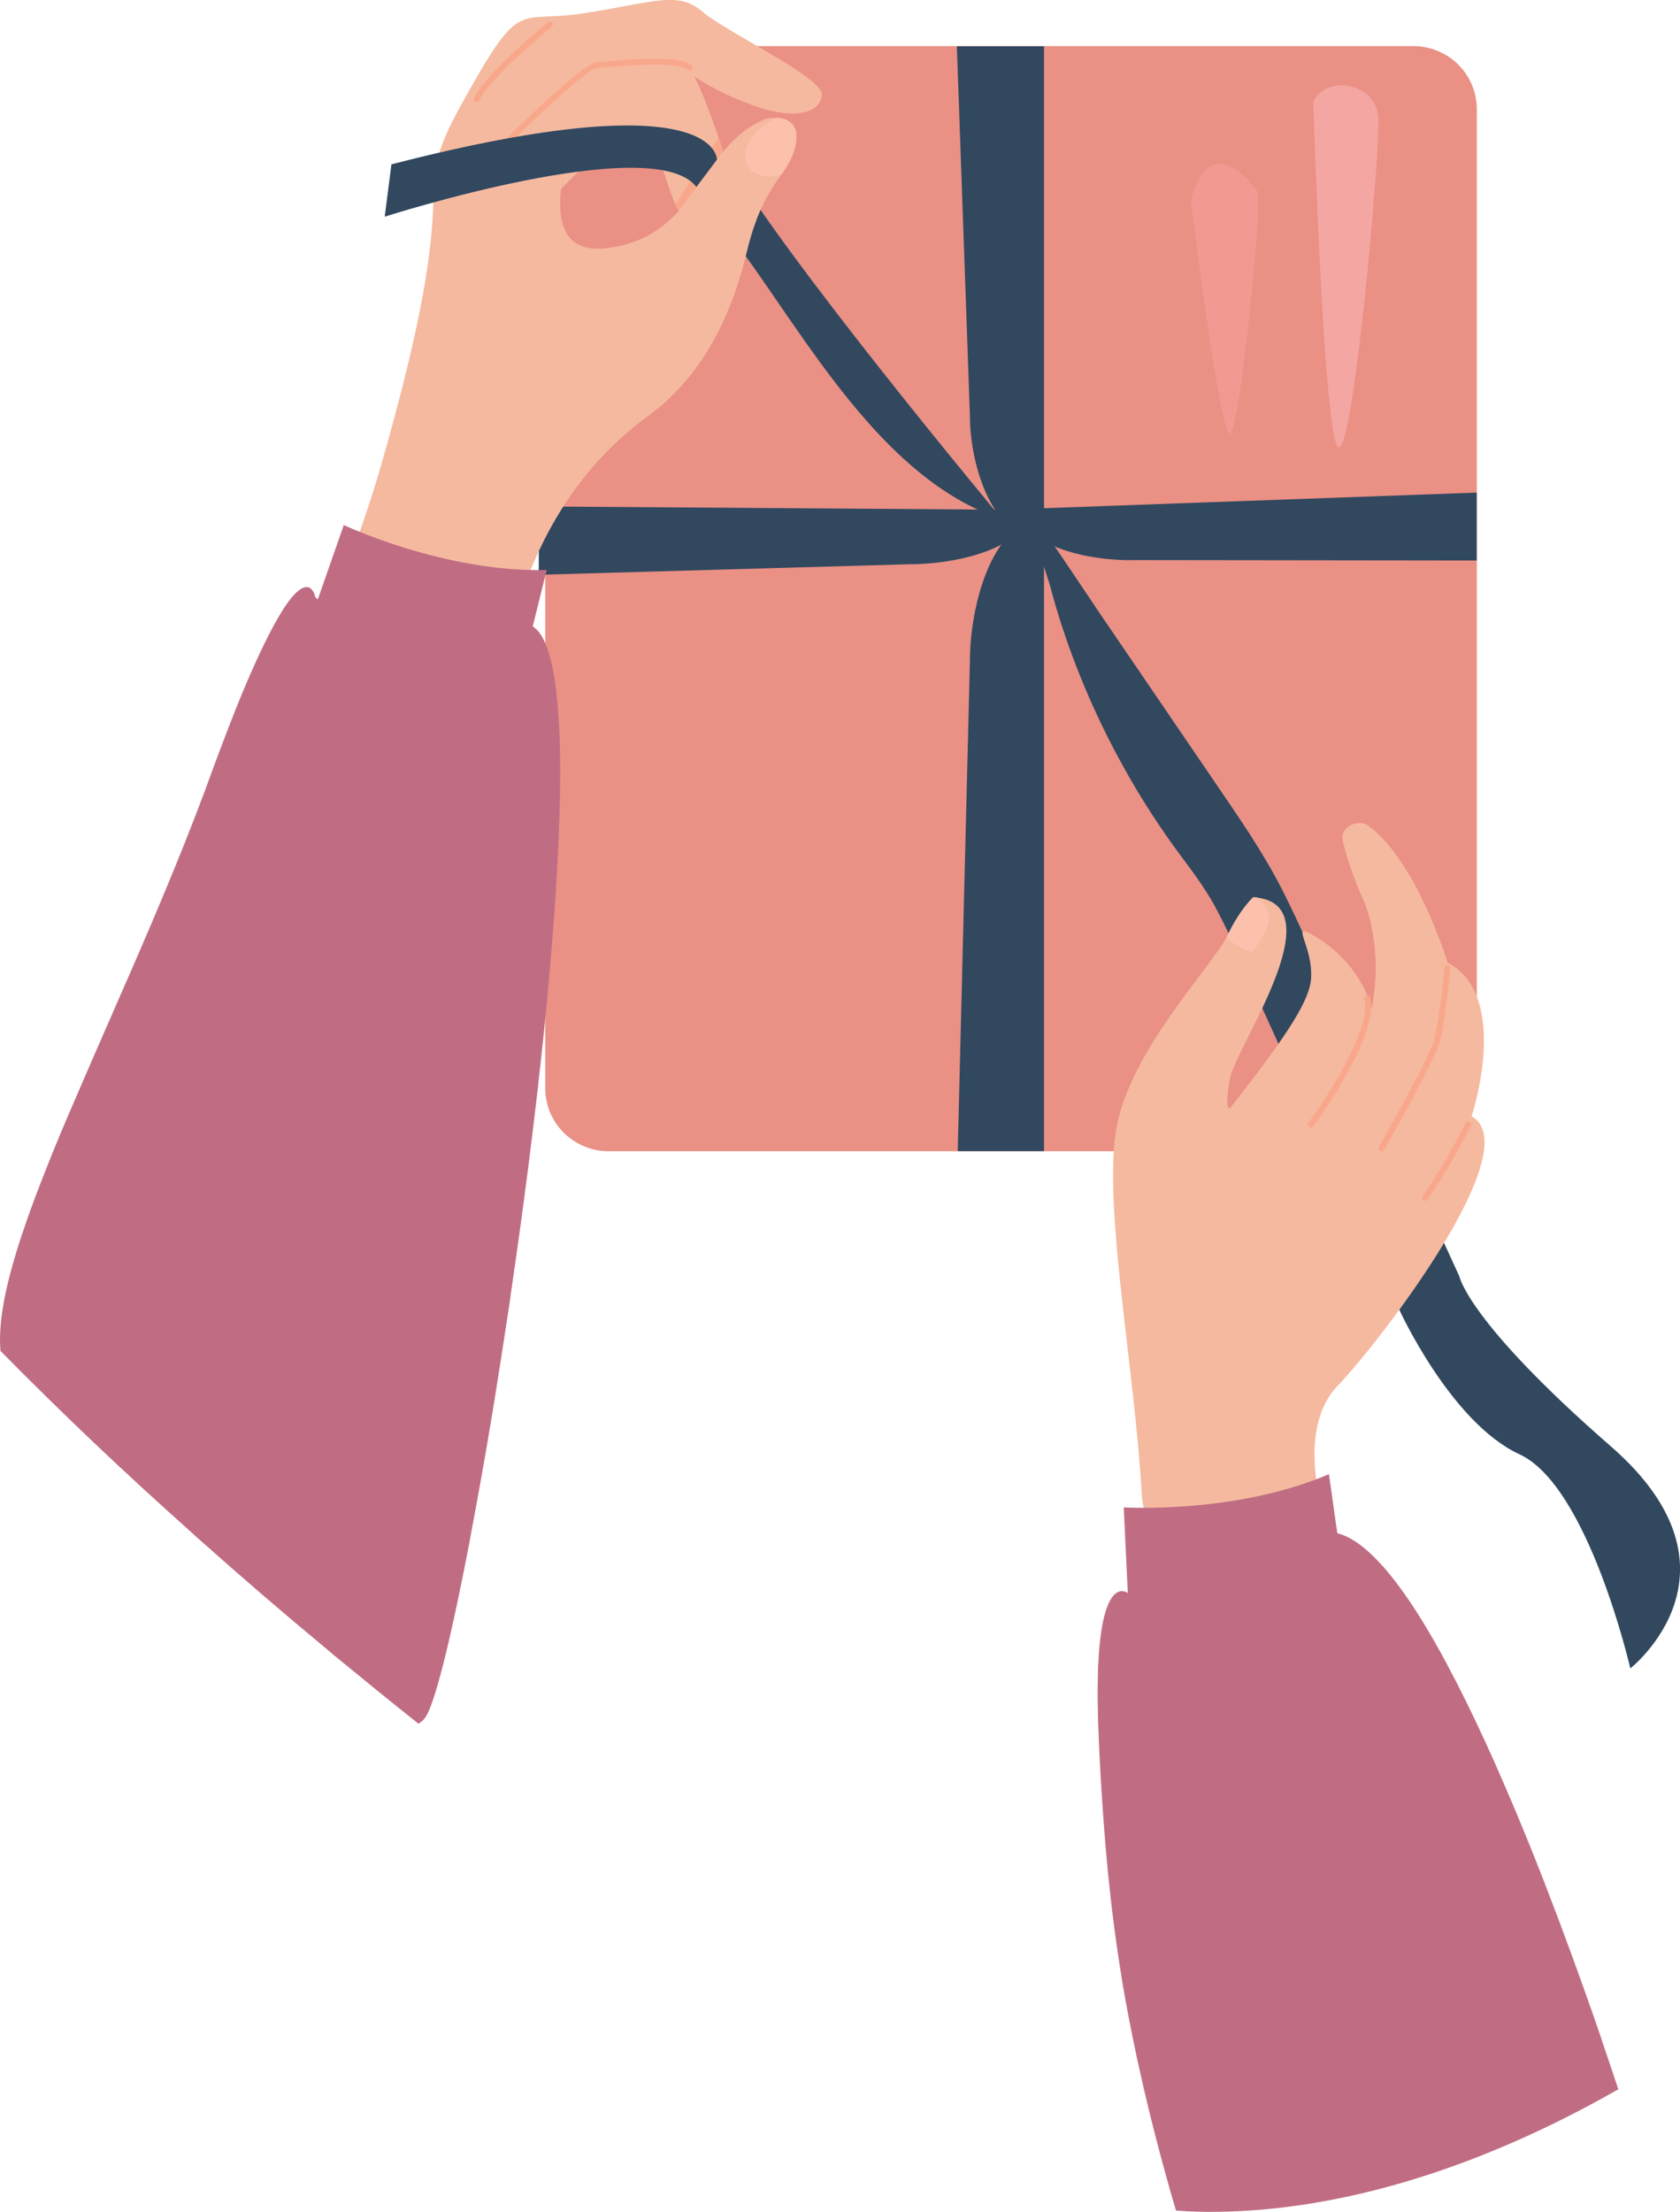 <svg fill="none" height="129" viewBox="0 0 98 129" width="98" xmlns="http://www.w3.org/2000/svg" xmlns:xlink="http://www.w3.org/1999/xlink"><clipPath id="a"><path d="m0 0h98v129h-98z"/></clipPath><g clip-path="url(#a)"><path d="m82.445 2.69h-46.937c-2.045 0-3.702 1.645-3.702 3.674v57.105c0 2.029 1.658 3.674 3.702 3.674h46.937c2.045 0 3.702-1.645 3.702-3.674v-57.105c0-2.029-1.658-3.674-3.702-3.674z" fill="#ea9085"/><path d="m76.607 5.961s.635 20.591 1.525 20.128c.89-.462 2.381-17.16 2.271-19.22-.11-2.06-3.067-2.548-3.796-.916z" fill="#f4a6a2"/><path d="m69.474 11.695s1.745 14.386 2.33 13.553c.585-.832 1.855-13.553 1.542-14.075s-2.821-3.641-3.872.521z" fill="#f49992"/><g fill="#31485f"><path d="m60.9 31.537c-2.957 0-4.321-4.347-4.321-7.281l-.762-21.557h5.083v28.847z"/><path d="m86.139 28.729v3.96l-19.825-.025c-2.677.092-6.693-.773-6.769-2.976l26.603-.959z"/><path d="m59.976 29.738c-.017 2.203-4.177 3.187-6.973 3.17l-21.579.614.025-3.985z"/><path d="m58.459 30.285s-13.014-15.571-16.275-21.448c-3.262-5.885-6.447-1.715-1.779 2.447 4.66 4.17 9.455 16.185 18.055 19.002z"/><path d="m60.9 30.285c-2.957 0-4.321 4.935-4.321 8.265l-.712 28.586h5.033z"/></g><path d="m34.644 4.927s-4.846 10.157.669 9.551c5.507-.605 5.363-5.927 9.379-7.559 0 0 .246-.05.559-.042.593.017 1.406.261 1.169 1.522-.136.74-.441 1.211-.822 1.757-.61.874-1.415 1.934-2.05 4.599-1.034 4.33-3.008 7.516-5.702 9.476s-6.143 5.473-7.998 12.275c-1.855 6.81-11.175.832-11.175.832s2.372-6.129 3.448-9.829c5.414-18.648 1.356-15.243 4.855-21.532 3.499-6.289 3.084-4.565 7.159-5.213 4.067-.647 5.422-1.303 6.837-.084 1.415 1.211 7.041 3.842 6.973 4.843s-1.457 1.564-4.109.589c-2.652-.967-3.829-2.035-3.829-2.035l-5.346.841z" fill="#f5b99f"/><path d="m31.162 12.679s5.287-5.843 6.303-5.322c1.017.521 1.457 4.834 2.796 5.827 1.339.992 2.211-3.422 2.211-3.422s-1.949-6.608-3.118-6.743c-1.169-.135-8.261-2.051-8.184 9.661z" fill="#f5b99f"/><path d="m42.185 8.837-2.601 3.464-.186-.378 2.525-3.893z" fill="#f9a78a"/><path d="m28.637 9.408c-.042 0-.093-.017-.127-.05-.068-.067-.068-.177 0-.244.542-.555 5.346-5.398 6.287-5.482h.068c2.22-.235 4.973-.387 5.49.193.068.067.059.177-.017.244-.068.067-.178.059-.246-.017-.314-.345-2.355-.378-5.202-.092h-.068c-.61.067-4.05 3.338-6.066 5.389-.034.034-.076.05-.119.05z" fill="#f9a78a"/><path d="m27.807 5.961s-.059 0-.085-.017c-.085-.042-.119-.151-.076-.235.83-1.581 4.185-4.296 4.321-4.414.076-.059.186-.05.246.025s.051.185-.025.244c-.034.025-3.44 2.783-4.236 4.305-.034.059-.093.092-.152.092z" fill="#f9a78a"/><path d="m46.413 8.399c-.136.74-.441 1.211-.822 1.757-.729.277-1.991.143-2.118-.933-.152-1.261 1.669-2.329 1.771-2.354.593.017 1.406.261 1.169 1.522z" fill="#fcc1ac"/><path d="m32.645 47.31c-.009.135-.009.278-.017.42-.042 1.328-.11 2.732-.203 4.204 0 .143-.017.286-.025.429-.11 1.606-.246 3.279-.398 5.003-.017.151-.034.303-.042.462-.152 1.648-.33 3.346-.525 5.061-.017.193-.042.378-.059.563-.178 1.547-.373 3.111-.568 4.683-.025.185-.051.37-.076.563-.288 2.245-.602 4.49-.923 6.684-.025.185-.051.378-.076.563-.305 2.018-.61 3.985-.915 5.885-.034.185-.068.378-.093.563-.415 2.514-.839 4.885-1.246 7.029-.034.193-.068.378-.102.572-.432 2.228-.839 4.196-1.212 5.793-.051.193-.093.387-.136.572-.449 1.833-.83 3.111-1.127 3.649-.119.227-.288.404-.491.521-1.61-1.278-3.22-2.589-4.846-3.926h-.009c-.22-.202-.441-.378-.661-.563-2.381-1.976-4.761-4.019-7.125-6.129-.246-.21-.491-.429-.729-.656-3.745-3.338-7.447-6.844-11.014-10.468-.008-.135-.017-.278-.025-.429-.008-.261 0-.538.017-.824.127-2.035.881-4.616 1.991-7.601.102-.277.212-.555.322-.841.466-1.219.991-2.506 1.559-3.842.076-.176.152-.353.229-.53.712-1.665 1.474-3.413 2.262-5.213.085-.185.161-.361.237-.546.737-1.665 1.483-3.38 2.228-5.129.068-.168.144-.336.212-.504.763-1.799 1.517-3.632 2.237-5.49.076-.193.152-.395.229-.597.271-.698.534-1.404.788-2.11.144-.395.288-.773.424-1.143.059-.168.127-.328.186-.488.576-1.539 1.093-2.825 1.559-3.91.059-.143.127-.278.186-.42.652-1.48 1.195-2.547 1.644-3.296.068-.118.136-.227.203-.336 1.576-2.438 1.881-.698 1.881-.698s.051.042.144.109c.152.118.432.311.822.538 1.703 1.009 5.516 2.657 10.446 1.11.136-.034.263-.084.398-.126.33-.118.619-.092.873.067.5.303.873 1.11 1.135 2.321.017.109.042.219.068.336.152.858.263 1.892.322 3.077.009.135.017.277.025.42.059 1.37.059 2.917.017 4.616z" fill="#c06d84"/><path d="m20.055 30.621s5.863 2.775 11.836 2.623l-1.034 4.179s-7.591 1.404-12.454-2.077z" fill="#c06d84"/><path d="m41.82 9.324s.212-4.683-18.987.261l-.39 3.052s15.674-5.028 18.182-1.732l1.186-1.581z" fill="#31485f"/><path d="m93.967 84.355c-8.354-7.281-8.837-9.913-8.837-9.913-.83-1.808-1.652-3.615-2.482-5.423-1.627-3.557-3.253-7.104-4.872-10.661-.974-2.127-1.898-4.33-2.965-6.432-1.118-2.203-2.508-4.196-3.897-6.239-2.228-3.271-4.457-6.533-6.685-9.803-.195-.278-3.321-4.994-3.364-4.927-.525.95.127 2.245.407 3.271 1.449 5.465 4.058 10.829 7.346 15.327.796 1.085 1.61 2.119 2.254 3.304 1.025 1.9 1.839 3.901 2.728 5.869.941 2.068 1.889 4.145 2.83 6.213 1.474 3.254 2.957 6.499 4.431 9.753.254.563.508 1.118.762 1.682 0 0 2.999 6.592 7.015 8.441s6.464 12.486 6.464 12.486 7.227-5.667-1.135-12.948z" fill="#31485f"/><path d="m78.006 80.849c-2.567 2.699-.619 8.097-.619 8.097s-10.404 5.162-10.794-1.925c-.39-7.088-2.254-16.647-1.474-21.196.754-4.397 5.312-9.173 6.422-11.14.042-.067.076-.135.102-.193.746-1.522 1.474-2.161 1.474-2.161.076 0 .144.008.212.017 4.49.572-1.246 8.736-1.584 10.56-.347 1.85 0 1.732 0 1.732 3.499-4.448 4.668-6.356 4.736-7.601.102-1.841-1.169-3.203-.017-2.573 2.982 1.648 3.55 4.338 3.55 4.338.703-3.582-.407-6.129-.407-6.129-.796-1.808-1.144-2.968-1.288-3.699s.881-1.261 1.5-.816c2.813 2.043 4.626 7.979 4.626 7.979 3.728 1.967 1.398 8.963 1.398 8.963 3.321 1.85-5.261 13.049-7.829 15.739z" fill="#f5b99f"/><path d="m74.033 53.541c-.085.95-1.017 1.993-1.017 1.993s-.796-.227-1.483-.858c.042-.067.076-.135.102-.193.746-1.522 1.474-2.161 1.474-2.161.076 0 .144.008.212.017.381.286.762.698.712 1.194z" fill="#fcc1ac"/><path d="m76.473 65.749s-.076-.008-.11-.034c-.076-.059-.093-.168-.034-.244.009-.017 1.228-1.581 2.432-3.977 1.152-2.312.83-3.195.822-3.203-.034-.084 0-.185.093-.227.085-.034.186 0 .229.092.017.042.415 1-.83 3.498-1.22 2.438-2.457 4.019-2.466 4.036-.034.042-.085.067-.136.067z" fill="#f9a78a"/><path d="m80.582 67.153s-.059 0-.085-.025c-.085-.051-.11-.151-.068-.235.025-.051 2.864-5.003 3.211-6.205.339-1.202.61-4.212.619-4.246.009-.092.093-.168.186-.16s.17.092.161.185c-.009.126-.28 3.077-.627 4.313-.347 1.236-3.118 6.079-3.236 6.281-.034.059-.093.084-.152.084z" fill="#f9a78a"/><path d="m83.149 70.037s-.068-.008-.102-.034c-.076-.051-.102-.16-.051-.244 1.601-2.362 2.482-4.246 2.491-4.263.042-.084.144-.126.229-.084.085.042.127.143.085.227-.008.017-.898 1.925-2.516 4.313-.034.051-.085.076-.144.076z" fill="#f9a78a"/><path d="m94.399 121.853c-9.938 5.667-17.962 7.046-23.155 7.139-.983.025-1.872-.009-2.643-.068-.22-.723-.415-1.429-.61-2.127-.076-.269-.144-.538-.22-.807-.525-1.951-.974-3.783-1.356-5.541-.059-.269-.119-.529-.169-.79-.271-1.27-.508-2.506-.72-3.725-.042-.243-.076-.479-.119-.723-.296-1.824-.534-3.623-.72-5.473-.034-.278-.059-.555-.085-.833-.127-1.32-.229-2.673-.322-4.069-.017-.269-.034-.538-.051-.807-.051-.841-.093-1.715-.136-2.606 0-.312-.025-.614-.034-.908-.009-.27-.017-.53-.017-.774-.025-1-.008-1.867.017-2.598.017-.202.025-.395.034-.58.322-4.759 1.694-3.657 1.694-3.657s.296.017.856-.034c1.55-.118 5.117-.689 9.921-3.271.458-.252.941-.303 1.449-.177.788.193 1.627.807 2.491 1.749.102.109.212.227.314.345.729.849 1.474 1.917 2.22 3.136.093.16.195.328.297.496.449.757.898 1.564 1.339 2.421.093.168.186.345.271.513.754 1.471 1.5 3.043 2.22 4.658.085.185.169.378.246.563.542 1.236 1.076 2.489 1.584 3.733.085.202.161.404.246.605.585 1.446 1.135 2.876 1.652 4.246.076.202.152.412.229.614.847 2.262 1.576 4.322 2.152 5.986.076.219.144.438.212.639.407 1.194.72 2.136.915 2.724z" fill="#c06d84"/><path d="m65.551 87.911s6.481.412 11.971-1.934l.602 4.254s-6.524 4.111-12.336 2.665l-.237-4.994z" fill="#c06d84"/></g></svg>